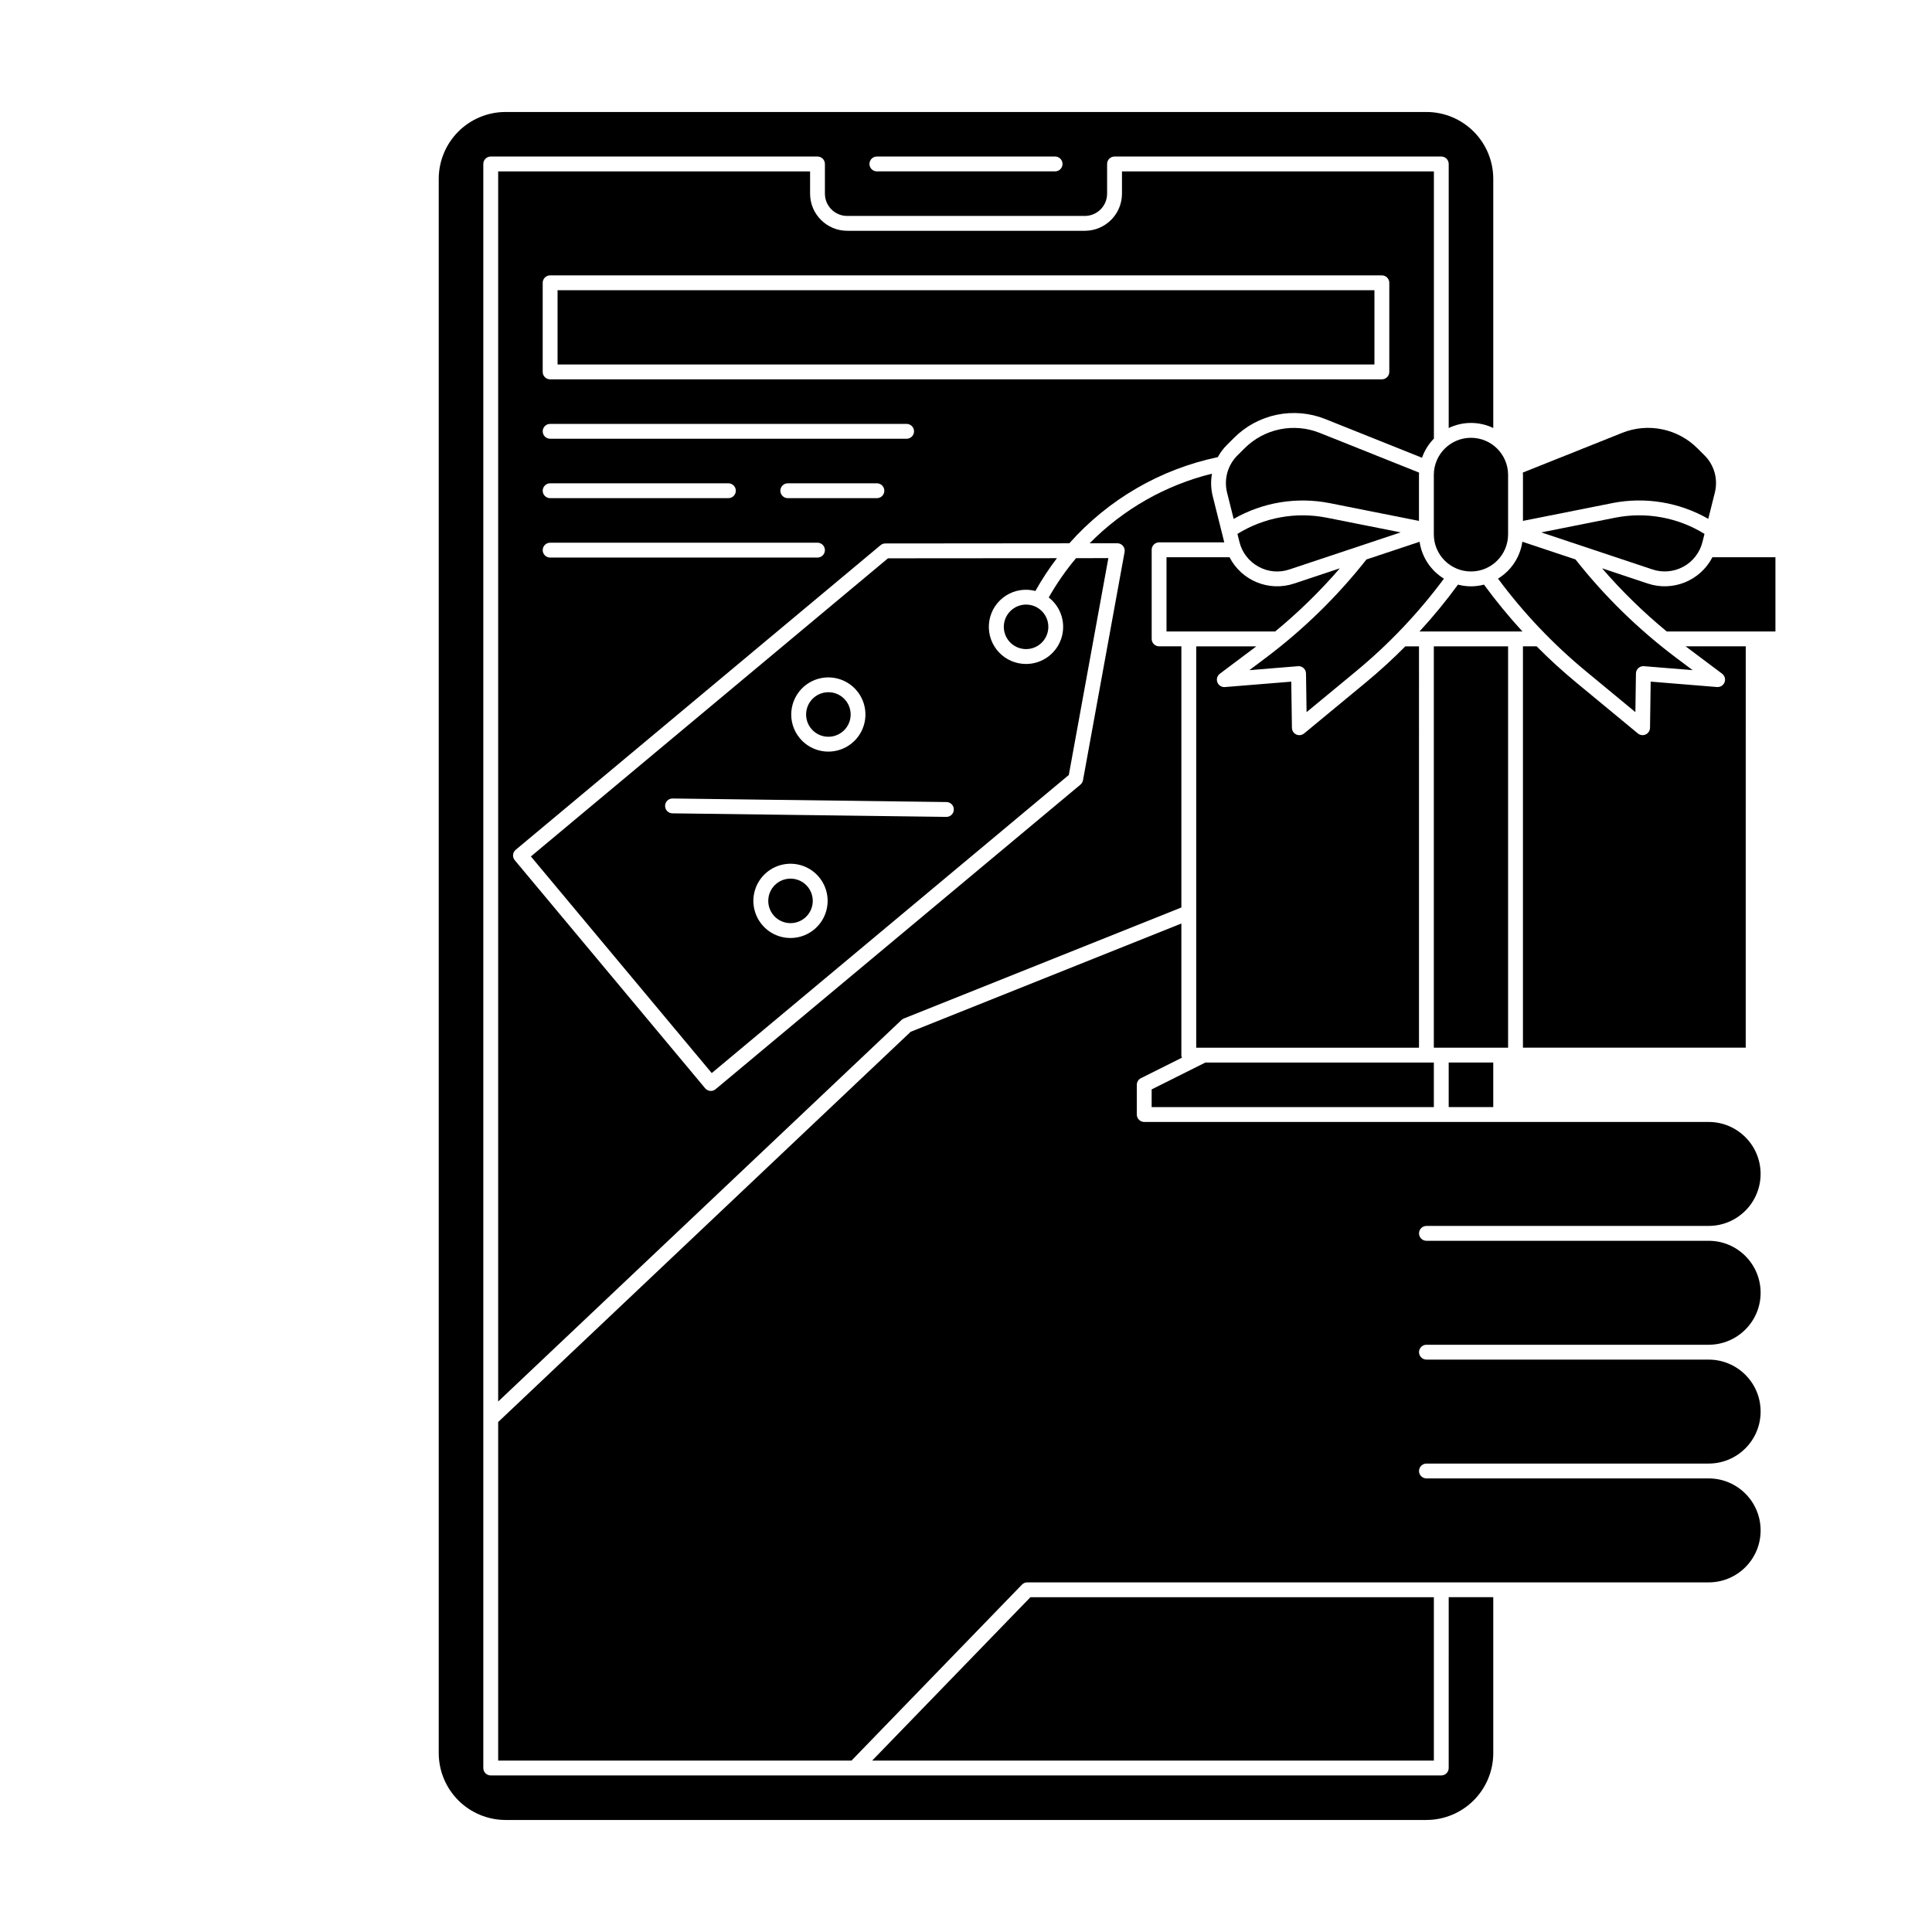 <?xml version="1.0" encoding="UTF-8"?>
<!-- Uploaded to: SVG Repo, www.svgrepo.com, Generator: SVG Repo Mixer Tools -->
<svg fill="#000000" width="800px" height="800px" version="1.1" viewBox="144 144 512 512" xmlns="http://www.w3.org/2000/svg">
 <g>
  <path d="m496.3 277.32 23.742 4.723v-12.184c0-0.207 0.023-0.406 0.031-0.613l-26.336-10.527c-3.359-1.344-7.039-1.668-10.582-0.941-3.543 0.73-6.793 2.481-9.348 5.043l-1.922 1.914v-0.004c-2.543 2.566-3.57 6.273-2.707 9.781l1.754 7.008v-0.004c7.676-4.402 16.68-5.891 25.367-4.195z"/>
  <path d="m276.02 189.42v326l106.89-101.11c0.18-0.168 0.391-0.301 0.621-0.395l73.547-29.422v-69.211h-5.902c-1.09 0-1.969-0.879-1.969-1.965v-23.617c0-1.086 0.879-1.969 1.969-1.969h17.273l-3.074-12.273c-0.48-1.941-0.543-3.961-0.188-5.93-12.305 3.035-23.527 9.422-32.422 18.449l7.328-0.008c0.582 0 1.137 0.258 1.512 0.707 0.371 0.449 0.527 1.039 0.422 1.613l-11.023 60.484c-0.086 0.453-0.324 0.863-0.676 1.16l-96.688 80.719c-0.352 0.297-0.801 0.457-1.262 0.457-0.059 0-0.117 0-0.176-0.008-0.52-0.047-1-0.297-1.332-0.699l-50.449-60.43h-0.004c-0.695-0.836-0.582-2.074 0.25-2.769l96.688-80.719v-0.004c0.352-0.293 0.797-0.457 1.258-0.457l48.77-0.043c10.328-11.637 24.121-19.645 39.352-22.836 0.637-1.176 1.441-2.258 2.387-3.207l1.926-1.914h-0.004c3.102-3.102 7.043-5.227 11.34-6.109 4.297-0.883 8.758-0.488 12.832 1.141l25.633 10.254c0.664-1.902 1.738-3.633 3.148-5.074v-70.816h-82.66v5.902c-0.008 5.434-4.41 9.836-9.84 9.84h-62.977c-5.434-0.004-9.836-4.406-9.84-9.84v-5.902zm84.625 102.34h-70.852c-1.086 0-1.969-0.879-1.969-1.969 0-1.086 0.883-1.969 1.969-1.969h70.848c1.09 0 1.969 0.883 1.969 1.969 0 1.09-0.879 1.969-1.969 1.969zm-72.816-17.711h-0.004c0-1.086 0.883-1.969 1.969-1.969h47.234c1.086 0 1.969 0.883 1.969 1.969s-0.883 1.969-1.969 1.969h-47.234c-1.086 0-1.969-0.883-1.969-1.969zm88.559 1.969h-23.617c-1.086 0-1.969-0.883-1.969-1.969s0.883-1.969 1.969-1.969h23.617c1.086 0 1.969 0.883 1.969 1.969s-0.883 1.969-1.969 1.969zm7.871-15.742-94.465-0.004c-1.086 0-1.969-0.879-1.969-1.969 0-1.086 0.883-1.965 1.969-1.965h94.465c1.086 0 1.969 0.879 1.969 1.965 0 1.09-0.883 1.969-1.969 1.969zm125.95-43.301c0.523 0 1.023 0.207 1.391 0.578 0.371 0.367 0.578 0.871 0.578 1.391v23.617c0 0.52-0.207 1.023-0.578 1.391-0.367 0.371-0.867 0.578-1.391 0.578h-220.42c-1.086 0-1.969-0.883-1.969-1.969v-23.617c0-1.086 0.883-1.969 1.969-1.969z"/>
  <path d="m477.51 294.17c2.508 1.395 5.492 1.664 8.211 0.738l29.473-9.82-19.66-3.906c-8.129-1.594-16.559-0.055-23.602 4.309l0.535 2.137v0.004c0.684 2.793 2.516 5.164 5.043 6.539z"/>
  <path d="m479.45 318.33-4.359 3.269 12.891-1.051h-0.004c0.547-0.047 1.082 0.137 1.484 0.504 0.406 0.367 0.637 0.887 0.645 1.43l0.148 10.246 13.141-10.859c8.715-7.203 16.523-15.438 23.262-24.52-3.5-2.137-5.863-5.723-6.453-9.777l-14.082 4.691c-7.727 9.805-16.695 18.566-26.672 26.066z"/>
  <path d="m540.99 297.34c6.734 9.086 14.547 17.32 23.262 24.523l13.141 10.859 0.148-10.246v0.004c0.008-0.547 0.242-1.062 0.645-1.43 0.402-0.371 0.941-0.555 1.484-0.504l12.891 1.051-4.363-3.273c-9.98-7.5-18.949-16.262-26.676-26.066l-14.082-4.691v-0.004c-0.586 4.059-2.953 7.641-6.449 9.777z"/>
  <path d="m367.31 337.88c1.832-1.531 2.566-4.016 1.852-6.293-0.711-2.281-2.727-3.906-5.106-4.121-0.18-0.016-0.359-0.023-0.539-0.023-1.926 0.004-3.727 0.945-4.828 2.523-1.102 1.574-1.367 3.59-0.711 5.398 0.656 1.809 2.156 3.184 4.012 3.684 1.859 0.5 3.844 0.066 5.32-1.168z"/>
  <path d="m354.02 376.87c-0.18-0.016-0.359-0.023-0.539-0.023-3.203 0.004-5.816 2.57-5.883 5.773-0.07 3.203 2.434 5.875 5.637 6.016 3.203 0.141 5.93-2.301 6.144-5.5 0.211-3.199-2.168-5.981-5.359-6.266z"/>
  <path d="m523.98 315.29h19.68v106.36h-19.68z"/>
  <path d="m599.03 326.07-17.582-1.434-0.176 12.242c-0.012 0.758-0.457 1.441-1.145 1.762-0.684 0.316-1.496 0.211-2.078-0.27l-16.305-13.473c-3.668-3.031-7.18-6.234-10.527-9.617h-3.621v106.36h59.039l0.004-106.36h-15.938l9.668 7.254c0.699 0.527 0.969 1.453 0.66 2.269-0.312 0.82-1.129 1.336-2 1.266z"/>
  <path d="m291.76 220.91h216.48v19.68h-216.48z"/>
  <path d="m527.92 425.58h11.809v11.809h-11.809z"/>
  <path d="m537.27 298.93c-2.254 0.605-4.629 0.605-6.887 0-3.168 4.332-6.574 8.477-10.207 12.426h27.297c-3.629-3.949-7.035-8.098-10.203-12.426z"/>
  <path d="m552.45 285.09 29.473 9.82h-0.004c2.723 0.906 5.703 0.637 8.219-0.746 2.516-1.379 4.34-3.75 5.035-6.535l0.535-2.137v-0.004c-7.039-4.363-15.473-5.902-23.602-4.309z"/>
  <path d="m522.02 468.88h74.785c7.606 0 13.773-6.168 13.773-13.777 0-7.606-6.168-13.773-13.773-13.773h-149.57c-1.086 0-1.969-0.883-1.969-1.969v-7.871c0-0.746 0.422-1.43 1.09-1.762l10.852-5.426h-0.004c-0.082-0.219-0.125-0.453-0.129-0.688v-34.879l-71.734 28.695-109.32 103.42v89.727h93.629l45.176-46.633c0.371-0.383 0.883-0.598 1.414-0.598h180.57c7.606 0 13.773-6.168 13.773-13.777s-6.168-13.777-13.773-13.777h-74.785c-1.086 0-1.969-0.879-1.969-1.965 0-1.09 0.883-1.969 1.969-1.969h74.785c7.606 0 13.773-6.168 13.773-13.777s-6.168-13.773-13.773-13.773h-74.785c-1.086 0-1.969-0.883-1.969-1.969 0-1.09 0.883-1.969 1.969-1.969h74.785c7.606 0 13.773-6.168 13.773-13.777 0-7.606-6.168-13.773-13.773-13.773h-74.785c-1.086 0-1.969-0.883-1.969-1.969 0-1.086 0.883-1.969 1.969-1.969z"/>
  <path d="m547.6 282.04 23.742-4.723 0.004-0.004c8.684-1.695 17.688-0.211 25.363 4.191l1.754-7.008c0.863-3.512-0.164-7.215-2.711-9.781l-1.914-1.902v-0.004c-2.555-2.559-5.809-4.312-9.352-5.039-3.543-0.73-7.223-0.406-10.582 0.938l-26.332 10.527c0.008 0.203 0.031 0.406 0.031 0.613z"/>
  <path d="m449.2 437.39h74.785v-11.809h-60.543l-14.242 7.121z"/>
  <path d="m417.07 567.28-41.941 43.297h148.86v-43.297z"/>
  <path d="m527.92 612.54c0 0.523-0.207 1.023-0.574 1.391-0.371 0.371-0.871 0.578-1.395 0.578h-251.9c-1.086 0-1.969-0.883-1.969-1.969v-425.09c0-1.086 0.883-1.969 1.969-1.969h86.594-0.004c0.523 0 1.023 0.207 1.395 0.578 0.367 0.367 0.574 0.871 0.574 1.391v7.871c0.004 3.262 2.644 5.902 5.906 5.906h62.977c3.258-0.004 5.898-2.644 5.902-5.906v-7.871c0-1.086 0.883-1.969 1.969-1.969h86.594-0.004c0.523 0 1.023 0.207 1.395 0.578 0.367 0.367 0.574 0.871 0.574 1.391v69.98c3.731-1.797 8.078-1.797 11.809 0v-66.043c-0.004-4.695-1.871-9.199-5.195-12.52-3.32-3.32-7.82-5.188-12.516-5.191h-244.04c-4.695 0.004-9.195 1.871-12.516 5.191-3.32 3.32-5.188 7.824-5.195 12.52v417.21c0.008 4.699 1.875 9.199 5.195 12.52 3.32 3.32 7.82 5.188 12.516 5.195h244.04c4.695-0.008 9.195-1.875 12.516-5.195 3.324-3.32 5.191-7.82 5.195-12.52v-41.328h-11.809zm-151.54-427.06h47.23c1.09 0 1.969 0.883 1.969 1.969s-0.879 1.969-1.969 1.969h-47.23c-1.086 0-1.969-0.883-1.969-1.969s0.883-1.969 1.969-1.969z"/>
  <path d="m523.98 269.86v15.746c0 5.434 4.402 9.84 9.84 9.84 5.434 0 9.84-4.406 9.84-9.84v-15.746c0-5.434-4.406-9.84-9.84-9.84-5.438 0-9.84 4.406-9.84 9.84z"/>
  <path d="m520.05 315.29h-3.621c-3.344 3.371-6.856 6.578-10.527 9.617l-16.305 13.473c-0.355 0.289-0.797 0.449-1.254 0.449-1.078 0-1.953-0.863-1.969-1.941l-0.176-12.242-17.582 1.434h-0.004c-0.871 0.07-1.688-0.445-1.996-1.266-0.312-0.816-0.043-1.742 0.656-2.269l9.668-7.254h-15.93v106.36h59.039z"/>
  <path d="m597.81 291.67c-3.215 6.227-10.484 9.188-17.133 6.973l-12.102-4.035-0.004 0.004c5.227 6.055 10.961 11.656 17.137 16.738h28.801v-19.68z"/>
  <path d="m415.91 304.22c-2.762 0.008-5.152 1.93-5.75 4.629-0.594 2.695 0.762 5.445 3.266 6.613 2.504 1.172 5.484 0.445 7.168-1.746 1.688-2.191 1.625-5.258-0.145-7.379-1.121-1.348-2.785-2.121-4.539-2.117z"/>
  <path d="m379.32 291.96-94.629 79.008 47.926 57.406 94.629-79 10.48-57.465-8.562 0.008h0.004c-2.731 3.246-5.152 6.731-7.242 10.422 3.324 2.57 4.648 6.973 3.297 10.953-1.355 3.977-5.09 6.66-9.293 6.668-0.297 0-0.598-0.012-0.898-0.039-2.746-0.238-5.262-1.617-6.941-3.801-1.68-2.18-2.367-4.969-1.898-7.68 0.473-2.715 2.059-5.106 4.379-6.594 2.316-1.488 5.152-1.934 7.816-1.234 1.695-3.027 3.602-5.93 5.707-8.688zm-25.594 40.504v0.004c0.422-4.672 4.082-8.395 8.746-8.895 4.664-0.496 9.031 2.367 10.43 6.844 1.398 4.481-0.559 9.32-4.676 11.566-4.117 2.246-9.25 1.273-12.254-2.328-1.68-2-2.488-4.59-2.246-7.188zm9.566 51.16v0.004c-0.461 5.062-4.699 8.945-9.785 8.953-0.297 0-0.598-0.016-0.898-0.039-3.965-0.355-7.324-3.066-8.512-6.867-1.188-3.797 0.031-7.938 3.086-10.488 3.055-2.551 7.348-3.008 10.871-1.164 3.527 1.848 5.594 5.637 5.238 9.602zm31.5-23.141h-0.027l-72.57-0.941 0.004 0.004c-1.09-0.016-1.957-0.91-1.945-1.996 0.016-1.086 0.906-1.957 1.996-1.941l72.57 0.941c1.086 0.008 1.961 0.895 1.953 1.98-0.008 1.09-0.895 1.965-1.98 1.957z"/>
  <path d="m499.07 294.61-12.102 4.035-0.004-0.004c-6.648 2.227-13.926-0.734-17.129-6.973h-16.699v19.68h28.797c6.176-5.082 11.91-10.684 17.137-16.738z"/>
 </g>
</svg>
